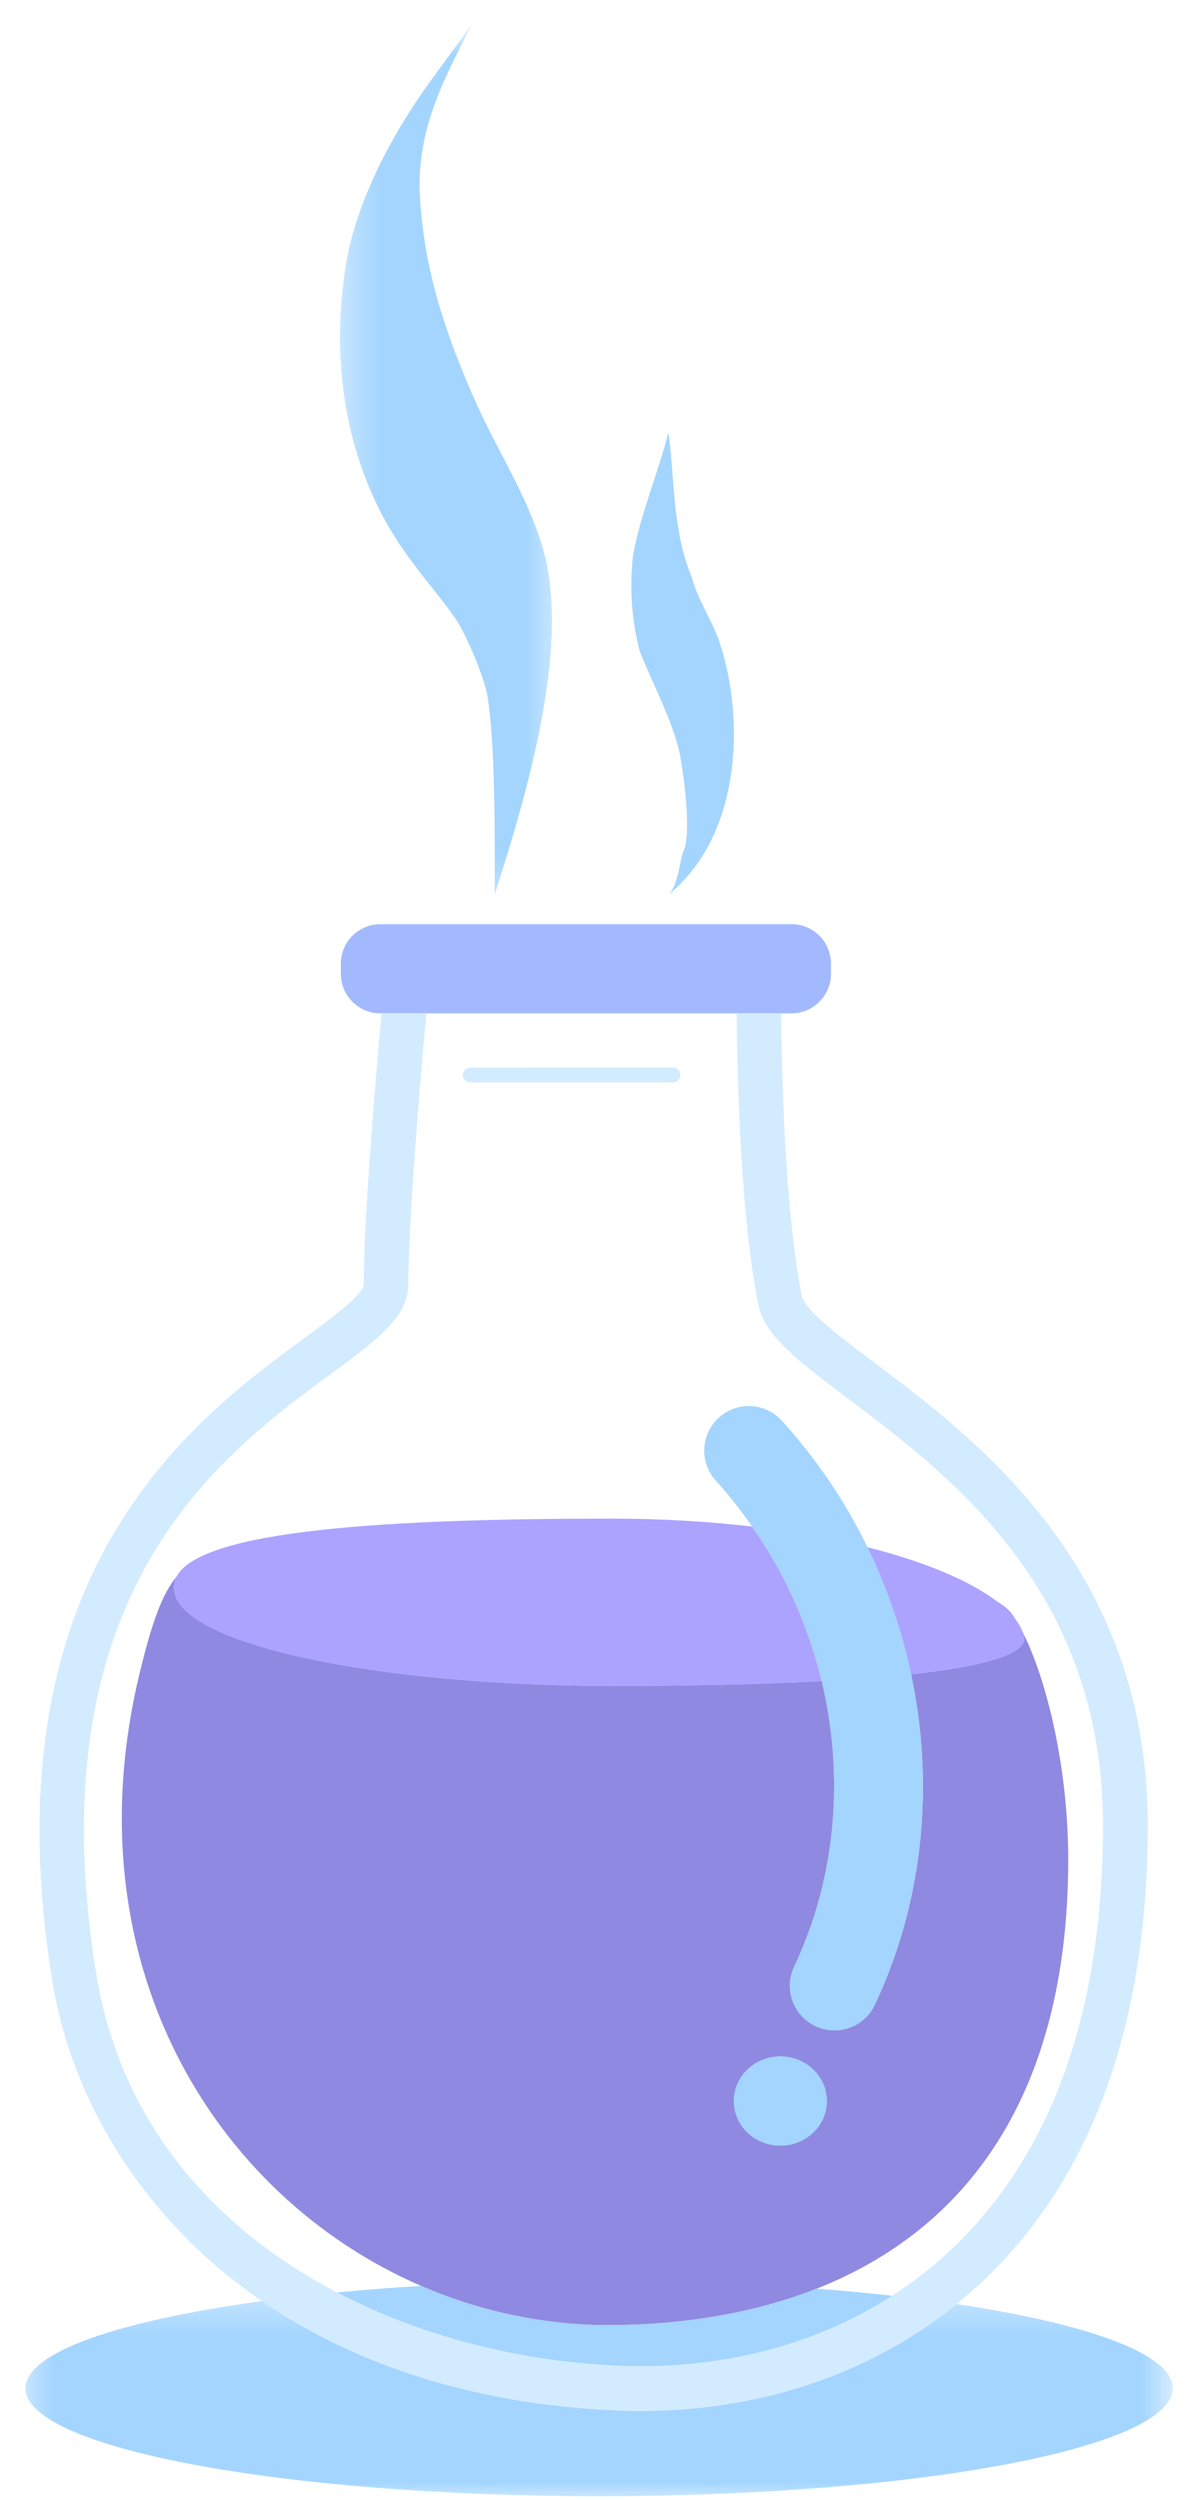 <svg width="33" height="69" viewBox="0 0 33 69" fill="none" xmlns="http://www.w3.org/2000/svg">
<g clip-path="url(#clip0_61_298)">
<path d="M28.256 45.072C28.263 45.097 28.275 45.12 28.28 45.144C28.405 45.639 27.2 45.984 25.16 46.207C25.807 49.259 25.505 52.477 24.156 55.331C23.945 55.776 23.504 56.035 23.043 56.035C22.867 56.035 22.688 55.996 22.519 55.917C21.904 55.625 21.641 54.892 21.932 54.277C23.097 51.817 23.32 49.024 22.693 46.395C21.001 46.485 19.025 46.527 16.899 46.527C10.387 46.527 4.8 45.367 4.8 43.811C4.8 43.704 4.828 43.604 4.88 43.508C4.476 43.992 4.197 44.775 3.86 46.159C1.92 54.143 5.908 60.613 11.629 63.088C13.225 63.779 14.955 64.157 16.732 64.172C18.821 64.172 20.804 63.853 22.556 63.163C26.661 61.541 29.5 57.855 29.5 51.301C29.493 48.757 28.905 46.371 28.256 45.072ZM21.549 59.216C20.843 59.216 20.267 58.665 20.267 57.987C20.267 57.307 20.84 56.756 21.549 56.756C22.257 56.756 22.832 57.307 22.832 57.987C22.832 58.664 22.256 59.216 21.549 59.216Z" fill="#8F89E2"/>
<path d="M28.032 44.675C27.904 44.512 27.735 44.349 27.52 44.188C27.715 44.307 27.887 44.447 28.007 44.629C28.015 44.644 28.024 44.661 28.032 44.675Z" fill="#8F89E2"/>
<path d="M28.256 45.072C28.183 44.927 28.107 44.793 28.032 44.675C28.136 44.808 28.211 44.94 28.256 45.072Z" fill="#ABA3FF"/>
<path d="M25.16 46.207C24.952 45.229 24.647 44.272 24.248 43.348C24.153 43.131 24.059 42.915 23.955 42.701C25.565 43.108 26.788 43.635 27.521 44.189C27.735 44.349 27.907 44.512 28.033 44.676C28.108 44.793 28.184 44.927 28.257 45.073C28.264 45.099 28.276 45.121 28.281 45.145C28.404 45.639 27.2 45.984 25.16 46.207Z" fill="#ABA3FF"/>
<path d="M22.691 46.395C20.999 46.485 19.023 46.527 16.896 46.527C10.383 46.527 4.797 45.367 4.797 43.811C4.797 43.704 4.825 43.604 4.877 43.508C5.571 42.211 10.832 41.912 16.897 41.912C18.289 41.912 19.585 41.993 20.771 42.131C21.145 42.667 21.476 43.225 21.76 43.807C22.165 44.639 22.477 45.508 22.691 46.395Z" fill="#ABA3FF"/>
<path d="M24.644 63.359C21.887 65.141 18.92 65.36 17.224 65.3C14.528 65.205 11.731 64.537 9.308 63.269C10.048 63.197 10.823 63.136 11.624 63.088C13.221 63.779 14.951 64.157 16.727 64.172C18.817 64.172 20.799 63.853 22.552 63.163C23.276 63.22 23.976 63.285 24.644 63.359Z" fill="#A3D5FF"/>
<path d="M22.832 57.985C22.832 58.148 22.8 58.305 22.735 58.456C22.669 58.607 22.576 58.739 22.456 58.855C22.336 58.969 22.197 59.059 22.04 59.121C21.883 59.184 21.72 59.215 21.549 59.215C21.379 59.215 21.216 59.184 21.059 59.121C20.901 59.059 20.763 58.969 20.643 58.855C20.521 58.739 20.429 58.607 20.364 58.456C20.299 58.305 20.267 58.148 20.267 57.985C20.267 57.821 20.299 57.665 20.364 57.515C20.429 57.364 20.521 57.231 20.643 57.116C20.763 57 20.901 56.911 21.059 56.849C21.216 56.787 21.379 56.755 21.549 56.755C21.72 56.755 21.883 56.787 22.04 56.849C22.197 56.911 22.336 57 22.456 57.116C22.576 57.231 22.669 57.364 22.735 57.515C22.8 57.665 22.832 57.821 22.832 57.985Z" fill="#A3D5FF"/>
<mask id="mask0_61_298" style="mask-type:luminance" maskUnits="userSpaceOnUse" x="0" y="63" width="33" height="6">
<path d="M0.469 63.315H32.381V68.987H0.469V63.315Z" fill="white"/>
</mask>
<g mask="url(#mask0_61_298)">
<path d="M32.384 65.913C32.384 67.557 25.293 68.889 16.545 68.889C7.797 68.889 0.707 67.557 0.707 65.913C0.707 64.924 3.28 64.049 7.236 63.509C9.924 65.355 13.323 66.393 17.179 66.531C17.344 66.536 17.523 66.54 17.712 66.54C19.875 66.54 23.361 66.073 26.416 63.591C30.052 64.135 32.384 64.972 32.384 65.913Z" fill="#A3D5FF"/>
<path d="M32.384 65.913C32.384 67.557 25.293 68.889 16.545 68.889C7.797 68.889 0.707 67.557 0.707 65.913C0.707 64.924 3.28 64.049 7.236 63.509C9.924 65.355 13.323 66.393 17.179 66.531C17.344 66.536 17.523 66.54 17.712 66.54C19.875 66.54 23.361 66.073 26.416 63.591C30.052 64.135 32.384 64.972 32.384 65.913Z" fill="#A3D5FF"/>
</g>
<path d="M22.832 57.985C22.832 58.148 22.8 58.305 22.735 58.456C22.669 58.607 22.576 58.739 22.456 58.855C22.336 58.969 22.197 59.059 22.04 59.121C21.883 59.184 21.72 59.215 21.549 59.215C21.379 59.215 21.216 59.184 21.059 59.121C20.901 59.059 20.763 58.969 20.643 58.855C20.521 58.739 20.429 58.607 20.364 58.456C20.299 58.305 20.267 58.148 20.267 57.985C20.267 57.821 20.299 57.665 20.364 57.515C20.429 57.364 20.521 57.231 20.643 57.116C20.763 57 20.901 56.911 21.059 56.849C21.216 56.787 21.379 56.755 21.549 56.755C21.72 56.755 21.883 56.787 22.04 56.849C22.197 56.911 22.336 57 22.456 57.116C22.576 57.231 22.669 57.364 22.735 57.515C22.8 57.665 22.832 57.821 22.832 57.985Z" fill="#A3D5FF"/>
<path d="M24.155 55.331C23.944 55.776 23.503 56.035 23.041 56.035C22.865 56.035 22.687 55.996 22.517 55.917C21.903 55.625 21.64 54.892 21.931 54.277C23.096 51.817 23.319 49.024 22.692 46.395C22.479 45.508 22.167 44.637 21.76 43.805C21.476 43.224 21.145 42.665 20.771 42.129C20.464 41.692 20.135 41.267 19.768 40.865C19.312 40.365 19.345 39.584 19.849 39.128C20.351 38.669 21.129 38.704 21.588 39.208C22.555 40.268 23.343 41.447 23.956 42.701C24.06 42.913 24.155 43.131 24.249 43.348C24.649 44.273 24.953 45.229 25.161 46.207C25.805 49.259 25.505 52.477 24.155 55.331Z" fill="#A3D5FF"/>
<mask id="mask1_61_298" style="mask-type:luminance" maskUnits="userSpaceOnUse" x="9" y="0" width="7" height="25">
<path d="M9.344 0.901H15.488V24.744H9.344V0.901Z" fill="white"/>
</mask>
<g mask="url(#mask1_61_298)">
<path d="M12.657 17.192C12.987 17.784 13.329 18.605 13.452 19.161C13.684 20.465 13.667 23.257 13.66 24.681C14.424 22.328 15.464 18.82 15.201 16.285C15.076 14.483 13.945 12.865 13.18 11.195C12.268 9.155 11.668 7.328 11.585 5.196C11.571 3.444 12.26 2.192 13.04 0.652C12.56 1.34 12.039 2.003 11.565 2.697C10.716 3.963 9.991 5.36 9.64 6.849C9.027 9.833 9.508 13.064 11.387 15.515C11.795 16.084 12.272 16.605 12.657 17.192Z" fill="#A3D5FF"/>
</g>
<path d="M18.769 20.791C18.853 21.205 19.117 22.965 18.876 23.484C18.76 23.768 18.751 24.357 18.477 24.679C20.44 23.068 20.6 19.904 19.859 17.687C19.645 17.088 19.263 16.54 19.1 15.924C18.568 14.632 18.635 13.273 18.461 11.933C18.167 13.077 17.684 14.189 17.479 15.347C17.384 16.227 17.44 17.127 17.672 17.988C18.041 18.908 18.588 19.935 18.769 20.791Z" fill="#A3D5FF"/>
<path d="M22.947 26.596V26.876C22.947 27.48 22.459 27.967 21.857 27.967H10.503C9.9 27.967 9.412 27.477 9.412 26.876V26.596C9.412 25.993 9.901 25.507 10.503 25.507H21.857C22.459 25.505 22.947 25.993 22.947 26.596Z" fill="#A3B9FF"/>
<path d="M31.695 50.373C31.695 55.809 30.189 60.016 27.223 62.879C26.959 63.133 26.688 63.367 26.416 63.587C23.361 66.071 19.875 66.536 17.712 66.536C17.525 66.536 17.345 66.533 17.179 66.528C13.323 66.391 9.924 65.351 7.236 63.507C6.776 63.189 6.332 62.853 5.912 62.488C3.508 60.397 1.92 57.619 1.443 54.664C-0.383 43.381 5.336 39.183 8.409 36.927C9.1 36.421 10.044 35.727 10.044 35.451C10.044 33.711 10.356 29.975 10.536 27.965H11.773C11.596 29.929 11.275 33.748 11.275 35.451C11.275 36.351 10.377 37.009 9.136 37.92C6.077 40.165 0.952 43.927 2.656 54.465C3.329 58.621 5.961 61.519 9.304 63.267C11.727 64.535 14.524 65.203 17.22 65.297C18.916 65.357 21.883 65.137 24.64 63.356C25.229 62.976 25.811 62.527 26.364 61.992C29.08 59.371 30.459 55.461 30.459 50.372C30.459 43.887 26.215 40.701 23.409 38.592C22.077 37.593 21.119 36.872 20.943 36.021C20.771 35.195 20.391 32.812 20.343 27.965H21.572C21.616 32.699 21.983 34.981 22.145 35.772C22.227 36.165 23.203 36.9 24.147 37.608C26.972 39.729 31.695 43.275 31.695 50.373Z" fill="#D3EBFF"/>
<path d="M12.985 29.873C12.872 29.873 12.78 29.781 12.78 29.668C12.78 29.556 12.872 29.464 12.985 29.464L18.581 29.463C18.695 29.463 18.787 29.553 18.787 29.667C18.787 29.78 18.695 29.872 18.581 29.872L12.985 29.873Z" fill="#D3EBFF"/>
</g>
<defs>
<clipPath id="clip0_61_298">
<rect width="33" height="69" fill="white"/>
</clipPath>
</defs>
</svg>

